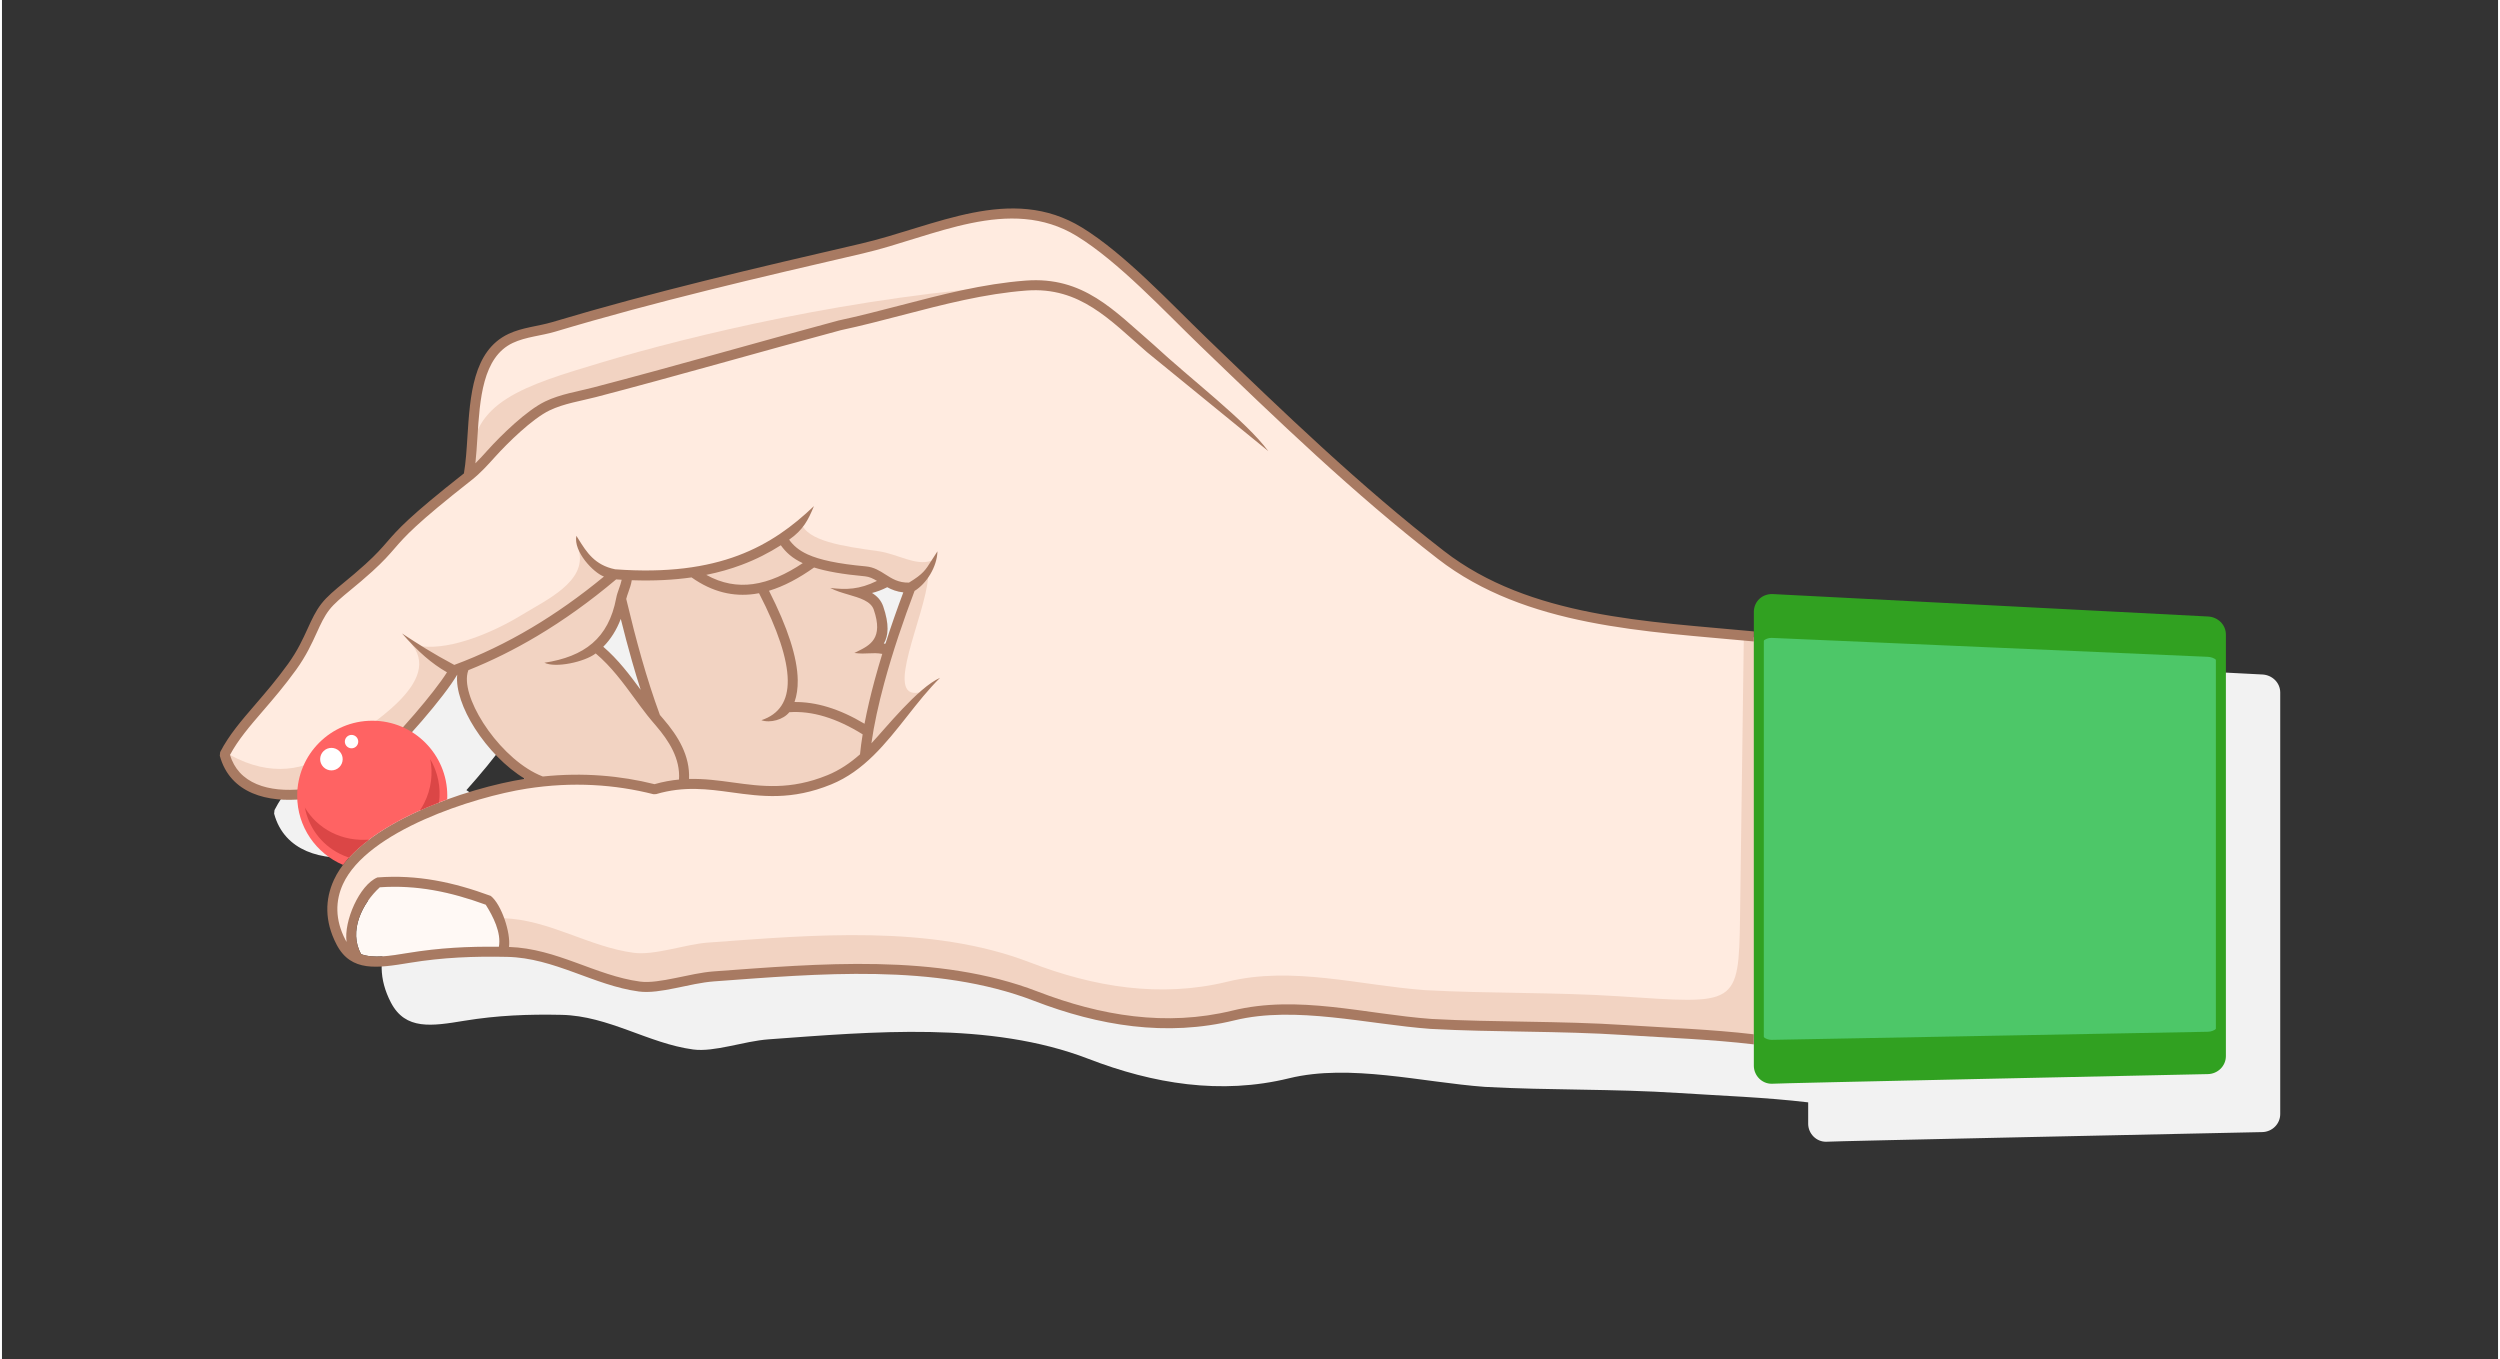 <?xml version="1.0" encoding="UTF-8"?>
<!DOCTYPE svg PUBLIC "-//W3C//DTD SVG 1.1//EN" "http://www.w3.org/Graphics/SVG/1.1/DTD/svg11.dtd">
<!-- Creator: CorelDRAW 2018 (64-Bit) -->
<svg xmlns="http://www.w3.org/2000/svg" xml:space="preserve" width="320px" height="174px" version="1.1" style="shape-rendering:geometricPrecision; text-rendering:geometricPrecision; image-rendering:optimizeQuality; fill-rule:evenodd; clip-rule:evenodd"
viewBox="0 0 21124.4 11504.5"
 xmlns:xlink="http://www.w3.org/1999/xlink">
 <rect x="0" y="0" width="21124.4" height="11504.5" fill="#333333" stroke="none"/>
 <defs>
  <style type="text/css">
   <![CDATA[
    .fil11 {fill:none}
    .fil5 {fill:#31A121}
    .fil4 {fill:#4DC768}
    .fil9 {fill:#DB4646}
    .fil2 {fill:#F2D3C2}
    .fil0 {fill:#F2F2F2}
    .fil8 {fill:#FF6363}
    .fil1 {fill:#FFEBE0}
    .fil3 {fill:#FFF9F5}
    .fil10 {fill:white}
    .fil6 {fill:#31A121;fill-rule:nonzero}
    .fil7 {fill:#A87A62;fill-rule:nonzero}
   ]]>
  </style>
 </defs>
 <g id="Layer_x0020_1">
  <g id="_2110146045376">
   <path class="fil0" d="M15286.2 5834.3l0 -171.1c4.3,-85 70.4,-145.1 154.7,-145.1l3689.4 190.2c82.2,4.2 150.8,68.8 150.8,152.7l0 3567.3c0,84.1 -68.7,150.9 -152.1,152.7 -324.9,7.1 -3684.9,77.5 -3692.5,81.7 -82.3,0 -148.7,-68.2 -150.4,-149.7l0 -183.6c-364.1,-43.1 -725.8,-55.2 -1091.1,-79 -560,-36.5 -1096.8,-22.1 -1642.4,-51.9l-0.8 0c-531.7,-38.8 -1145.6,-198.4 -1658.6,-73 -579.3,141.9 -1150,46.9 -1698.4,-164.4 -834.7,-321.7 -1831.8,-228.8 -2707.2,-165 -210.8,15.3 -458,109.9 -638,85.8 -378.7,-50.9 -715.3,-284.6 -1113.6,-293.1 -284.2,-6 -543.6,4.3 -824.1,50.2 -273.8,44.9 -497.3,81.5 -620.3,-154.4 -103.9,-199.4 -97.1,-384.4 -22.9,-546.5 20.5,-44.6 46.9,-87.7 78.3,-129.1l-1 1.4c-218.4,-92.6 -374.2,-303.7 -386.7,-552.7 -57.3,3.5 -114.6,2.9 -170.2,-2.8 -148.4,-15.1 -285.3,-66.1 -380,-170.4 -47.7,-52.4 -84.3,-117.9 -105.9,-198.5l3.3 -30.3c74,-143.5 178,-264.2 297.8,-403.4 85.9,-99.7 180.2,-209.1 276.4,-342.6 80.9,-112.2 126.1,-211.4 165.9,-298.5 35.8,-78.5 67.4,-147.8 116.2,-210.7 47.9,-61.5 113,-115.2 195.8,-183.4 51.4,-42.4 110,-90.7 177.6,-152.3 93.3,-84.9 137.7,-136.1 182.7,-188.1 91,-104.9 184.6,-213.1 650.5,-579.4 15.8,-92 22.7,-199.3 29.8,-310.5 22.2,-346.4 46.7,-728.3 347.5,-870.2 118.6,-56 247.8,-63.3 371.5,-100.3 857,-256.9 1731.7,-459.7 2608.1,-663 633,-146.7 1272.1,-506.2 1874.2,-136.8 360.2,221 747.8,639.1 1057.5,937.6 647.8,624.7 1296.4,1250 2005.8,1799.6 727.5,563.6 1729,595.6 2622.4,680.6zm-11058.3 1422.1c240.7,-87.5 479.3,-146.3 658.2,-174.4 -163,-97.4 -317.2,-259.6 -424.4,-427.6 -102,-159.8 -162.1,-327.4 -149.1,-454 -54.5,93.5 -168.4,240 -298.2,390.8 -27.4,31.8 -55.6,63.9 -84,95.7 179.1,112.3 298.2,311.5 298.2,538.5 0,10.4 -0.2,20.7 -0.7,31z"/>
   <g>
    <path class="fil1" d="M7807.6 4875.5c-28.8,27.7 -62.8,51.2 -114.5,82.9l-7.4 4.6 -8.7 0.2c-87.9,2.3 -145.5,-27.8 -216.7,-73.3 -48.7,-31.2 -91.9,-58.6 -151.3,-64 -157,-14.3 -356.7,-38 -501.8,-103.3 -70.6,-31.8 -126,-73.2 -171.8,-135.9l-19.5 -26.8 27.1 -19.1c54.1,-37.9 91.1,-75 120.7,-117.3 -156.8,130.4 -325.6,234.7 -523.1,308.6 -334.4,125.2 -700.4,144.4 -1053.5,118.4l-2.1 -0.2 -2 -0.4c-90.4,-18.3 -153.5,-53.9 -205.7,-103.6 41,48.8 89.4,88.3 128.4,102.4l53.7 19.4 -44.1 36.4c-193.5,159.5 -397.9,306.1 -613.5,434.4 -211,125.7 -432.3,233.4 -662.7,318.8l-13.7 5.1 -13 -6.9c-67.9,-36.3 -133.6,-73.8 -198.2,-112.5 52.5,44.1 108.3,84.1 168,118l29.7 16.8 -18.2 28.8c-77.6,123.5 -183.4,248.9 -278.5,359.5 -132.9,154.3 -278.1,312.7 -428.8,449.7 -82.2,74.6 -228.1,128.1 -333.8,156.4 -133.3,35.7 -280.7,53.9 -418.3,39.9 -128.4,-13.1 -257.8,-56 -346.6,-153.8 -41.9,-46.2 -71.1,-100.7 -89.3,-160.3l-3.9 -12.9 6.4 -12c74.2,-138.1 180.9,-259.7 282.8,-377.9 97.2,-113 191.9,-225.3 279.3,-346.3 71.4,-99.1 120.6,-197 170.9,-307.3 31.6,-69.3 63.3,-139.9 110.2,-200.4 50.4,-65.1 124.1,-122.9 187.6,-175.2 60.9,-50.3 121.3,-100.7 179.7,-153.9 68.2,-62 126.8,-123.1 186.9,-192.6 190.1,-219.5 428.5,-403.8 656,-582.4 71.9,-56.4 133,-124.3 194,-192 115.3,-127.8 318.1,-327.5 471.6,-401.4 125.4,-60.4 263.7,-80 397.2,-114.8 693.4,-180.9 1381.8,-380.8 2075.6,-566.7 175.5,-37.4 349.2,-82.8 522.8,-128.1 345.8,-90.1 694.5,-181.1 1052.1,-208.1 459.4,-34.7 724.2,253.1 1042.4,527.9l464.2 378.7c-33.8,-28.6 -66.6,-56.3 -97.7,-82.9 -119.4,-102.1 -239.2,-204 -354,-310.5 -328.1,-283.5 -583.9,-568.3 -1056.2,-532.6 -358.8,27 -708.6,118.4 -1055.6,208.8 -173.7,45.3 -347.1,90.5 -521.9,127.7 -693.2,185.8 -1382,386.2 -2076.5,567.1 -134,35 -275.2,55.4 -400.9,116 -155.8,75.1 -360.9,276.5 -477.6,406 -34.1,37.8 -68.2,75.6 -104.3,111.6l-65.4 65 10.1 -91.7c7.9,-72.5 12.4,-145.5 17.1,-218.2 17.5,-275 31,-691.3 317.8,-826.5 115.5,-54.5 243.4,-61.2 364.1,-97.4 858.5,-257.3 1732.1,-459.8 2604.7,-662.2 591.2,-137.1 1251.9,-501.3 1835.8,-143.1 375.8,230.6 729.8,623.4 1048.5,930.7 647.9,624.8 1297.6,1251.3 2010.1,1803.3 741,574.1 1760.8,607.4 2656.8,692l29.5 2.8 0 3391 -36.4 -4.2c-359.9,-42.2 -722.4,-54.4 -1083.9,-77.9 -547,-35.7 -1095.2,-22 -1642.8,-52 -552.5,-40.4 -1123.5,-206.4 -1674.2,-71.5 -566.8,138.7 -1130.6,44.7 -1667.6,-162.3 -844.6,-325.6 -1844.5,-233.1 -2729.6,-168.5 -190.9,13.9 -448.4,110.1 -627.4,86.1 -383.2,-51.4 -711,-280 -1107,-293l-36.1 -1.2 4.9 -35.8c14.3,-102.9 -56.4,-328.1 -138.2,-398.9 -305.7,-112.1 -608.1,-176.7 -935.1,-152.8 -143.3,65.2 -257.7,361.4 -236.4,509.3l22.8 158.4 -82.9 -136.9c-3.8,-6.2 -7.3,-12.5 -10.6,-18.9 -84.5,-162.2 -98.6,-333.7 -22,-500.9 210.9,-460.5 1113.2,-753.9 1580.1,-826.7 362.2,-56.5 725,-43.1 1080.6,46.4l13.5 -0.3c228,-66.2 420.6,-46.1 650.9,-14.5 307.2,42.1 528,55.5 824.4,-65.5 272,-111.1 454.3,-344.6 630.8,-568.4 15.2,-19.3 30.4,-38.6 45.7,-57.9 -113,116.3 -222.5,249.2 -300.6,331.2l-70 73.5 14.2 -100.5c24.3,-172.7 63.9,-344.9 109.3,-513.1 71.6,-265 160.4,-527.2 257.9,-783.7l3.9 -10.4 9.4 -5.8c37.8,-23.2 72.7,-57.6 101.4,-97.7z"/>
    <path class="fil2" d="M7381.5 6313.2l-13.6 14.2 -54.2 44 12 -85.2c24.3,-172.7 63.9,-344.9 109.3,-513.1 71.6,-265 160.4,-527.2 257.9,-783.7l3.9 -10.4 9.4 -5.8c26.6,-16.3 51.8,-38.1 74.3,-63.7l57.5 -20.8c-24.8,323.7 -382.4,1037.9 -74.3,971 -79.4,127.5 -125.5,163.3 -148.2,192.9 -38,49.8 -38.9,55.8 -234,260.6z"/>
    <path class="fil2" d="M8666.3 2407c-358.8,27 -708.6,118.4 -1055.6,208.8 -173.7,45.3 -347.1,90.5 -521.9,127.7 -324.9,87.1 -648.8,177.5 -972.9,267.4 -383.5,106 -768,214 -1153.5,312.1 -404.2,96.1 -516.3,163.1 -828.6,509.6 -17,18.9 -34.1,37.8 -51.4,56.5l-117.7 114.7 9.5 -86.3c-9.4,-516.4 442,-652.9 1099.8,-850 758.6,-227.4 2124.7,-560.1 3592.3,-660.5z"/>
    <path class="fil2" d="M14741.4 5388l87.7 8.1 29.5 2.8 0 3391 -36.4 -4.2c-359.9,-42.2 -722.4,-54.4 -1083.9,-77.9 -547,-35.7 -1095.2,-22 -1642.8,-52 -552.5,-40.4 -1123.5,-206.4 -1674.2,-71.5 -566.8,138.7 -1130.6,44.7 -1667.6,-162.3 -844.6,-325.6 -1844.5,-233.1 -2729.6,-168.5 -190.9,13.9 -448.4,110.1 -627.4,86.1 -383.2,-51.4 -711,-280 -1107,-293l-36.1 -1.2 4.9 -35.8c8,-57.8 -10.8,-154 -43.2,-239.9l23.3 0.8c396,13 723.8,241.6 1107,293 179,24 436.5,-72.2 627.4,-86.1 885.1,-64.6 1885,-157.1 2729.6,168.5 537,207 1100.8,301 1667.6,162.3 550.7,-134.9 1121.7,31.1 1674.3,71.5 547.6,30 1095.8,16.3 1642.7,51.9 993.1,64.8 1011.8,93.1 1022.2,-670.9l32 -2372.7z"/>
    <path class="fil2" d="M7680.5 4963.1l-3.5 0.1c-87.9,2.3 -145.5,-27.8 -216.7,-73.3 -48.7,-31.2 -91.9,-58.6 -151.3,-64 -157,-14.3 -356.7,-38 -501.8,-103.3 -70.6,-31.8 -126,-73.2 -171.8,-135.9l-19.5 -26.8 27.1 -19.1c54.1,-37.9 91.1,-75 120.7,-117.3l-120.5 93.1c41.1,-29.3 81.2,-60.4 120.5,-93.1 48.2,155 348.8,199.1 653.6,241.3 160.3,22.2 314.9,127.3 448.2,80.9 -6.6,27 -13.2,54.1 -19.8,81.1 -31,31.1 -62.1,62.1 -93.1,93.1l-72.1 43.2z"/>
    <path class="fil2" d="M5070.9 4812.5c-35.8,-17.9 -66.2,-40.1 -93.6,-66.2 41,48.8 89.4,88.3 128.4,102.4l18.6 6.8 25.5 20.5 -34.5 28.5c-193.5,159.5 -397.9,306.1 -613.5,434.4 -211,125.7 -432.3,233.4 -662.7,318.8l-7.3 2.7 -266.5 -152.4c-3.2,-12.5 -6.4,-25.1 -9.5,-37.6 256.1,28.6 608.2,-122.8 839.5,-263.9 210.9,-128.7 554.8,-284.6 487.3,-545.7l188.3 151.7z"/>
    <path class="fil2" d="M3677.2 5580.6c-21.1,-12.3 -42.1,-24.7 -63,-37.2 52.5,44.1 108.3,84.1 168,118l29.7 16.8 -18.2 28.8c-77.6,123.5 -183.4,248.9 -278.5,359.5 -132.9,154.3 -278.1,312.7 -428.8,449.7 -82.2,74.6 -228.1,128.1 -333.8,156.4 -133.3,35.7 -280.7,53.9 -418.3,39.9 -128.4,-13.1 -257.8,-56 -346.6,-153.8 -25.8,-28.4 -46.8,-59.9 -63.3,-93.9l5.2 -75.8c346.1,189.9 643.1,133.5 887,-41.7 289.3,-207.7 937.9,-581 636.8,-911.9l223.8 145.2z"/>
    <path class="fil1" d="M3628.6 7477.9c-144.3,-23.1 -291.2,-31.2 -443.4,-20 -40.9,18.6 -79.4,56 -113.1,103.4 -82.4,0.3 -172.2,-3 -244.8,-15.7 7.5,-25.6 17.1,-51.2 28.8,-76.7 166.1,-362.7 761.2,-621.8 1234.6,-751 49.1,119.4 59.3,305.1 33.9,372.6 -65.4,173.3 -279.6,308.7 -496,387.4z"/>
    <path class="fil2" d="M4857.2 5568.7c61.5,-17.2 117.3,-40.9 147.8,-64.4l20.8 -16 20.1 16.9c131.8,110.8 234.2,249.3 335.3,387.5 34.9,47.6 69.8,95.2 106.4,141.5 23,29.1 46.9,57.2 71.1,85.3 115.4,134.4 215.8,295.8 203.8,480l-1.8 27.6 -27.6 2.7c-68.4,6.5 -135.5,19.2 -201.5,38l-8.4 2.4 -8.4 -2.1c-306.6,-76.4 -620.1,-96.8 -934.2,-64.1l-7.7 0.7 -7.2 -2.7c-24,-9.1 -47.3,-19.8 -70.1,-31.5 -178.7,-92.4 -342.2,-265.8 -450,-434.6 -75.3,-118.1 -181.5,-328.5 -130,-472.1l6.4 -17.1 13.3 -5.3c199.4,-79.8 391.7,-176.1 576.3,-285.9 234.7,-139.8 456.4,-300.9 665.2,-476.9l10.1 -8.6 13.1 1c15.6,1 31.1,2 46.7,2.9l37.3 2.2 -7.2 36.7c-5.5,27.4 -14.7,53.6 -24,79.8 -8.8,24.6 -17.7,49.4 -22.5,75.2 -29,154.4 -91,296.5 -212,400.7 -48.6,41.9 -103.2,74.6 -161.1,100.2zm2352 -557.2c78.7,23.5 172,57.2 199.6,137.4 59.4,172.9 37.8,268.3 -75.8,347.7 40.8,-1.3 81.3,-2.3 122.9,5.3l35.9 6.7 -10.7 34.9c-22.8,74.5 -44.6,149.4 -64.9,224.7 -32.4,119.9 -61.3,241.1 -84.4,363.1l-8.6 45.9 -40.1 -24c-95.9,-57.2 -198.2,-106.4 -305.2,-138.8 -87.5,-26.4 -178.7,-41.6 -270.3,-40.6l-46.6 0.5 15.6 -44c19.7,-55.5 26.2,-115.4 25.4,-174 -3.3,-239.5 -132.8,-531.9 -239.7,-741.8l-17.7 -34.8 37.4 -11.2c133.6,-40 258.9,-112 372.1,-192.3l13.2 -9.3 15.4 4.8c133.4,42.1 285.8,60.7 424.6,73.4 42.5,3.9 78.9,21.5 114.8,43.4l50.7 30.9 -53.3 26.2c-75.5,37 -141.9,57.4 -210.3,65.9zm-645.4 1046.1c30.1,-11.3 57,-28.6 73.9,-50.2l8.9 -11.3 14.4 -1.1c105.5,-7.5 210.3,7.7 311.2,38.2 116,35.1 226.4,90 329.1,153.9l18.4 11.5 -3.5 21.4c-9,55.5 -16.6,111.3 -22.2,167.2l-1.2 12.7 -9.6 8.5c-85.4,75.5 -178.9,138.8 -284.7,182.1 -291.1,118.8 -513.3,105.5 -814.9,64.1 -122.6,-16.8 -243.8,-32.9 -367.9,-29.7l-34.9 0.8 1.5 -34.8c8,-187.8 -91,-346.6 -208.8,-483.9 -10.1,-11.7 -20.2,-23.4 -30.2,-35.3l-3.7 -4.3 -2 -5.4c-58.3,-158 -109.2,-318.9 -155.4,-480.8 -47.7,-167.2 -90.4,-335.8 -130.7,-504.9l-1.8 -7.4 1.7 -7.5c5,-21.2 12.5,-42 19.8,-62.5 10.9,-30.7 21.6,-61.1 26.6,-93.4l4.4 -28.6 28.9 1c166.9,5.8 335,0.1 500.4,-23.6l12.8 -1.8 10.6 7.5c153.3,108.4 320,160.2 507.2,134.8 13,-1.8 26,-3.9 38.9,-6.4l23.9 -4.6 11.2 21.7c109,211.7 243.3,508.8 246.7,750.9 1.7,127 -35.2,230.9 -119,301.2zm-316.5 -1307.4c114.5,-42.9 223.5,-97.3 326.7,-163.1l26.1 -16.6 17.9 25.1c46.3,64.8 100.9,107.2 172.9,140.9l52.5 24.5 -48.3 32.1c-130.5,86.8 -278.6,161.1 -435.5,182.5 -147.3,20 -285.3,-9.6 -415,-81.9l-77.1 -43 86.5 -17.4c99.8,-20.1 197.9,-47.4 293.3,-83.1z"/>
    <path class="fil3" d="M3197.6 7509.2c-149.1,136 -266.7,372 -157.6,566 103.3,37.9 241.5,15.3 398.5,-10.5 260.7,-42.7 503,-55.4 767.1,-52.2 21.5,-120.3 -49.3,-257.4 -111.3,-355.9 -295.5,-107.7 -580.3,-169.1 -896.7,-147.4z"/>
    <path class="fil4" d="M14878.2 5174.7c2.6,-50.7 43.4,-95.1 97.3,-95.6l3692.3 190.3c54.7,2.8 101.2,44.4 101.2,100.8l0 3567.3c0,55.6 -45.8,99.6 -100.8,100.9l-3691.6 81.3c-53.9,0 -97.4,-45.1 -98.5,-99.1l0.1 -3845.9z"/>
    <path class="fil5" d="M14878.2 5174.7c2.6,-50.7 43.4,-95.1 97.3,-95.6l3692.3 190.3c54.7,2.8 101.2,44.4 101.2,100.8l0 273.4c0,-47.6 -46.5,-82.6 -101.2,-84.9l-3692.3 -160.2c-53.9,0.4 -94.7,37.7 -97.3,80.5l-0.1 1620.4 0.1 -1924.7zm3890.8 3472.3l0 290.5c0,55.6 -45.8,99.6 -100.8,100.9l-3691.6 81.3c-53.9,0 -97.4,-45.1 -98.5,-99.1l0 -303.3c1.4,45.3 44.8,83.1 98.5,83.1l3691.6 -68.5c55,-1.1 100.8,-38.1 100.8,-84.9z"/>
    <path class="fil6" d="M14826 8753.3l0 -3324.2 0.4 -0.5 0 -85.1 0 -171.1c4.2,-85 70.3,-145 154.7,-145l3689.4 190.1c82.2,4.2 150.7,68.8 150.7,152.7l0 3567.3c0,84.1 -68.7,150.9 -152.1,152.7 -324.9,7.2 -3684.8,77.6 -3692.5,81.7 -82.2,0 -148.6,-68.2 -150.4,-149.7l0 -183.6 -0.2 -85.3zm3840.2 -3451.4l-3692.4 -190.2c-34.6,0.3 -61.4,31.2 -63,64.6l-0.2 3844.3c0.8,35.6 29.8,66.5 66,66.5l3690.9 -81.3c37.3,-0.8 69,-30.4 69,-68.3l0 -3567.3c0,-38.9 -33,-66.4 -70.3,-68.3z"/>
    <path class="fil7" d="M10717.7 3818.5l-1028.3 -839c-310.2,-267.9 -564.6,-554.9 -1019.3,-520.6 -354.1,26.7 -700.3,117 -1046.4,207.1 -175,45.7 -350.1,91.3 -524.2,128.5 -690.7,185 -1383.7,386.2 -2074.2,566.4 -130.5,33.9 -269.3,53.8 -391.3,112.5 -145.9,70.3 -353.9,274.5 -461.5,393.9 -63.4,70.3 -124.5,138.1 -198.1,195.8 -471.1,369.9 -562.6,475.6 -651.5,578.2 -47,54.3 -93.4,107.8 -189.5,195.3 -66.2,60.2 -127.4,110.7 -181,154.9 -78.6,64.8 -140.4,115.7 -182.6,170 -43.3,56 -72.8,120.7 -106.3,194 -41.3,90.7 -88.5,194 -174.1,312.8 -98.6,136.7 -194.1,247.6 -281.1,348.5 -111.9,130 -209.6,243.4 -278.7,372.2 18.2,59.6 46.5,108.4 82.2,147.8 79.2,87.2 196.9,130.1 325.8,143.3 133.2,13.5 278.2,-4.6 406.5,-39 140.8,-37.7 259.9,-94.2 320.4,-149.1 123,-111.6 284.5,-282.4 426,-446.8 117,-136.1 220.1,-267.1 275.6,-355.5 -65.7,-37.3 -127,-81.9 -185.1,-131.8 -68.8,-59.2 -133.2,-126 -195.1,-196.9 137.4,90 252.5,165 441.9,266.2 220,-81.6 439.3,-186.4 657.4,-316.2 203.4,-121.1 406.6,-264.4 609.4,-431.6 -88.4,-32 -260,-211.2 -233.5,-345l17.8 28.4c68.8,110.2 137.8,220.2 310.6,255.2 441.1,32.5 773.7,-16.8 1039.7,-116.4 265.5,-99.4 466,-249.6 642.5,-418.3 -50.1,121.6 -92.2,201.4 -210,284.2 35.6,48.8 81.8,90.7 158.8,125.4 99.7,44.8 250.1,78.5 491.5,100.5 67.6,6.2 115.6,36.8 165.9,69 53.5,34.2 110.3,70.6 198.2,68.2 119.2,-73 138.9,-104.3 189.4,-184.9 14,-22.3 30.3,-48.2 51.6,-80 -3.6,132.2 -92.9,273.3 -193.8,335.3 -92.5,243.4 -185.4,516 -256.8,780.6 -47.9,177.1 -86.2,350.6 -108.6,509.1 111.9,-117.4 393.6,-472.2 581.3,-554.2 -98.5,96.9 -187.9,210.3 -277.2,323.6 -183.4,232.5 -366.8,465.1 -644.1,578.4 -335.4,136.9 -589.9,102 -841.1,67.6 -202.9,-27.8 -403.6,-55.4 -641.5,14.7l-22.2 0.5c-323.8,-82.1 -681.7,-107.8 -1071.8,-47 -448.5,70 -1349.5,358.1 -1555.6,808.1 -63.7,139.2 -69.1,299 21.3,472.4 3.1,5.9 6.2,11.5 9.5,17 -25.1,-174.9 108.8,-482.3 260.7,-546 338.3,-25.8 644,40 959.6,156.3 91.6,73.4 170.3,314.3 154,431.9 407.7,13.5 732.9,242.7 1110.2,293.3 159.5,21.4 422,-71.8 620.8,-86.3 890.1,-65 1894.9,-156.7 2743.6,170.6 531.2,204.6 1086.9,298.5 1648.1,161 557.1,-136.2 1121.3,29.6 1684.4,70.7 545.5,29.9 1082.7,15.4 1642.5,52 362.1,23.5 725.1,35.8 1085.6,78l0.2 85.3c-364,-43.1 -725.8,-55.1 -1091,-78.9 -560,-36.5 -1096.8,-22.2 -1642.4,-52l-0.9 0c-531.7,-38.8 -1145.5,-198.3 -1658.5,-73 -579.3,141.9 -1150,46.9 -1698.4,-164.4 -834.8,-321.7 -1831.9,-228.8 -2707.3,-164.9 -210.8,15.3 -457.9,109.8 -637.9,85.7 -378.8,-50.9 -715.4,-284.6 -1113.7,-293 -284.1,-6 -543.6,4.2 -824.1,50.1 -273.8,44.9 -497.3,81.5 -620.2,-154.4 -103.9,-199.4 -97.1,-384.4 -22.9,-546.4 220.9,-482.4 1135.8,-780.7 1617.3,-856.2 -163,-97.4 -317.2,-259.6 -424.3,-427.5 -102,-159.9 -162.1,-327.5 -149.1,-454.1 -54.5,93.6 -168.4,240.1 -298.2,390.8 -144.1,167.1 -308.2,340.8 -433.2,454.2 -69.8,63.4 -202.1,127.2 -355.4,168.3 -137.1,36.7 -292.6,55.9 -436.7,41.3 -148.5,-15.1 -285.4,-66.2 -380.1,-170.4 -47.6,-52.5 -84.2,-118 -105.8,-198.6l3.3 -30.3c73.9,-143.5 177.9,-264.2 297.8,-403.4 85.8,-99.6 180.1,-209.1 276.3,-342.5 80.9,-112.2 126.2,-211.4 165.9,-298.6 35.8,-78.5 67.5,-147.8 116.3,-210.7 47.9,-61.5 113,-115.2 195.8,-183.4 51.4,-42.4 110,-90.7 177.6,-152.2 93.3,-84.9 137.7,-136.2 182.7,-188.1 90.9,-105 184.6,-213.1 650.4,-579.5 15.8,-91.9 22.8,-199.3 29.8,-310.4 22.2,-346.5 46.7,-728.4 347.5,-870.3 118.7,-56 247.9,-63.3 371.6,-100.3 857,-256.8 1731.6,-459.7 2608,-662.9 633,-146.8 1272.2,-506.3 1874.3,-136.9 360.2,221 747.8,639.1 1057.4,937.7 647.9,624.6 1296.4,1250 2005.9,1799.6 727.5,563.6 1728.9,595.5 2622.4,680.5l0 85.1 -0.4 0.5 0 -0.5c-914.7,-86.5 -1927.9,-121 -2673.7,-698.8 -713.2,-552.5 -1363.4,-1179.4 -2012.8,-1805.5 -303.5,-292.7 -689.7,-709.8 -1042.8,-926.4 -569.4,-349.3 -1215.8,8.9 -1811.4,147.1 -874.1,202.7 -1746.4,405 -2602.7,661.6 -117.6,35.3 -249,43.4 -359.7,95.7 -255.6,120.6 -278.5,476.3 -299.1,799 -4.9,75.9 -9.6,150 -17.2,219.7 35.1,-34.9 68.7,-72.2 103,-110.2 116,-128.8 330.4,-337.8 487.6,-413.5 129,-62.1 269.8,-82.5 406.9,-118.2 691.2,-180.2 1385.3,-381.9 2076.7,-567.1 176,-37.6 348.9,-82.7 521.7,-127.7 350.3,-91.3 700.7,-182.6 1061.3,-209.8 489.6,-37 747.1,252.8 1080.3,540.6 324.5,301.1 779.8,643 973.6,903.4zm-4010.4 2122.7c91.6,-0.9 185,13.3 280,42.1 102,30.8 206.2,78.5 312.5,142 22.3,-118 51.3,-241.1 84.9,-365.6 20.3,-75 42.2,-150.5 65.3,-225.7 -85.7,-15.8 -131.9,5.9 -236.1,-7.8l23.9 -11.9c108.1,-53.3 224.1,-110.7 140.2,-354.8 -24.7,-71.9 -118.7,-99.4 -212.6,-126.8 -54.4,-15.9 -108.9,-31.8 -155.9,-56.9 136.6,16.1 245.8,14 395.6,-59.5 -31.9,-19.4 -64,-35.4 -100.7,-38.8 -191.4,-17.4 -329.1,-42.4 -431.5,-74.7 -126,89.3 -253,158.4 -381.5,196.9 158.5,311.6 240.5,564.3 243.2,756.2 1,69.5 -8.1,131.4 -27.3,185.3zm576.8 273.6c-109.7,-68.3 -216.9,-118.8 -321.3,-150.4 -102.7,-31.1 -202.7,-43.7 -299.5,-36.9 -49.3,62.9 -162.1,94.2 -236.3,67.6 152.1,-50.6 225.6,-164.1 223.2,-338.3 -2.6,-182.1 -84.5,-428.3 -243.1,-736.4 -13.5,2.6 -27.1,4.8 -40.6,6.6 -175.6,23.9 -352.3,-14.5 -530.4,-140.4 -151.1,21.6 -318.6,30.4 -506.1,23.8 -5.5,36 -17,68.2 -28.1,99.4 -7.3,20.5 -14.4,40.5 -18.7,59 40.7,170.8 83.5,339.4 130.3,503.4 47,164.6 98,324.8 154.7,478.5 10,11.9 20.1,23.6 30,35.1 124.1,144.5 225.1,308.4 216.6,506.5 129.8,-3.3 251.1,13.3 373.2,30 240.4,33 483.8,66.4 798.1,-62 103,-42 193.1,-103.4 275.5,-176.3 5.5,-54.6 13,-111.1 22.5,-169.2zm-1323.6 -1349.6c133.1,74.2 264.6,95.8 394.7,78.1 140.5,-19.1 281.2,-83.8 421.9,-177.3 -89.7,-42 -143.5,-92.6 -185.6,-151.4 -99.9,63.6 -209.6,120 -332.8,166.1 -91.5,34.3 -190.4,62.8 -298.2,84.5zm1531.5 104.4c-45.4,23 -88.2,38.8 -128.8,48.8 42.8,26.2 76.9,61.5 94.9,113.6 52.5,152.9 43.9,249 5,315.4 4.8,-0.3 9.5,-0.5 14.2,-0.6 47.5,-148.8 99,-295.3 150.8,-433.4 -54.5,-5.6 -97.7,-22.9 -136.1,-43.8zm-2086.6 868.1c-25.6,-79.7 -50,-160.5 -73.3,-242.3 -33.5,-117.4 -64.9,-236.9 -95,-357.6 -35.7,94.3 -85.3,172.1 -148.1,235.7 125.9,108.2 224.8,239.4 316.4,364.2zm324.5 759.6c11.7,-177.4 -85.6,-328.1 -195.9,-456.5 -22.8,-26.5 -46.3,-54 -72,-86.4 -37.2,-47.2 -71.7,-94.2 -107,-142.5 -96,-131 -198.8,-271.4 -330.1,-381.8 -94.3,72.5 -339.4,125.3 -434.2,78.8 168.1,-25.9 304.8,-77.5 406.4,-165 100.9,-87 169,-210.9 201.2,-382.1 5.2,-27.9 14.4,-53.7 23.8,-80.1 8.7,-24.4 17.6,-49.6 22.7,-75.2 -15.5,-0.9 -31.2,-1.9 -47,-3 -221.8,187 -445.1,346.4 -669.6,480 -193.1,114.9 -386.7,210.5 -580.8,288.1l-1.4 3.7c-37.4,104.2 20.1,275.4 127,443 109.9,172.1 271.2,337.3 437.6,423.2 22.5,11.7 44.8,21.8 66.6,30.1 340.7,-35.5 656.4,-7.2 945.4,64.9 72.4,-20.6 141.2,-32.9 207.3,-39.2zm-2689.9 1477.9c103.3,37.9 241.5,15.3 398.5,-10.5 260.7,-42.7 503,-55.4 767.1,-52.2 21.5,-120.3 -49.3,-257.4 -111.3,-355.9 -295.5,-107.7 -580.3,-169.1 -896.7,-147.4 -149.1,136 -266.7,372 -157.6,566z"/>
    <path class="fil8" d="M3133.7 6099.5c350.8,0 635.1,284.4 635.1,635.2 0,10.3 -0.2,20.7 -0.7,30.9 -348,126.6 -700.2,313.2 -882,554 -227.7,-96.5 -387.5,-322 -387.5,-584.9 0,-350.8 284.4,-635.2 635.1,-635.2z"/>
    <path class="fil9" d="M2563.6 6834.5c31.4,163.2 133.8,309.4 295.3,391.2 25.4,12.8 51.6,23.6 78.3,32.5 48.9,-53.8 106.1,-104.7 169.6,-152.5 -106.6,8.7 -217.6,-10.3 -316.2,-60.2 -98.6,-49.9 -175.1,-123.9 -227,-211zm1135.3 -43c16.8,-128.1 -10.3,-257.3 -74.4,-366.8 24.1,121.9 9.2,252.4 -51.2,372 -11.1,22 -23.3,42.8 -36.6,62.5 53.4,-24 107.7,-46.6 162.2,-67.7z"/>
    <path class="fil10" d="M2856.2 6358c-36.8,-37.6 -97.1,-38.2 -134.7,-1.3 -37.6,36.8 -38.2,97.1 -1.3,134.7 36.8,37.6 97.2,38.2 134.7,1.3 37.6,-36.8 38.2,-97.2 1.3,-134.7z"/>
    <path class="fil10" d="M2999 6236.6c-22,-22.4 -57.9,-22.7 -80.2,-0.8 -22.4,21.9 -22.7,57.8 -0.8,80.2 22,22.4 57.8,22.7 80.2,0.8 22.3,-22 22.7,-57.9 0.8,-80.2z"/>
   </g>
  </g>
  <rect class="fil11" width="21124.4" height="11504.5"/>
 </g>
</svg>
